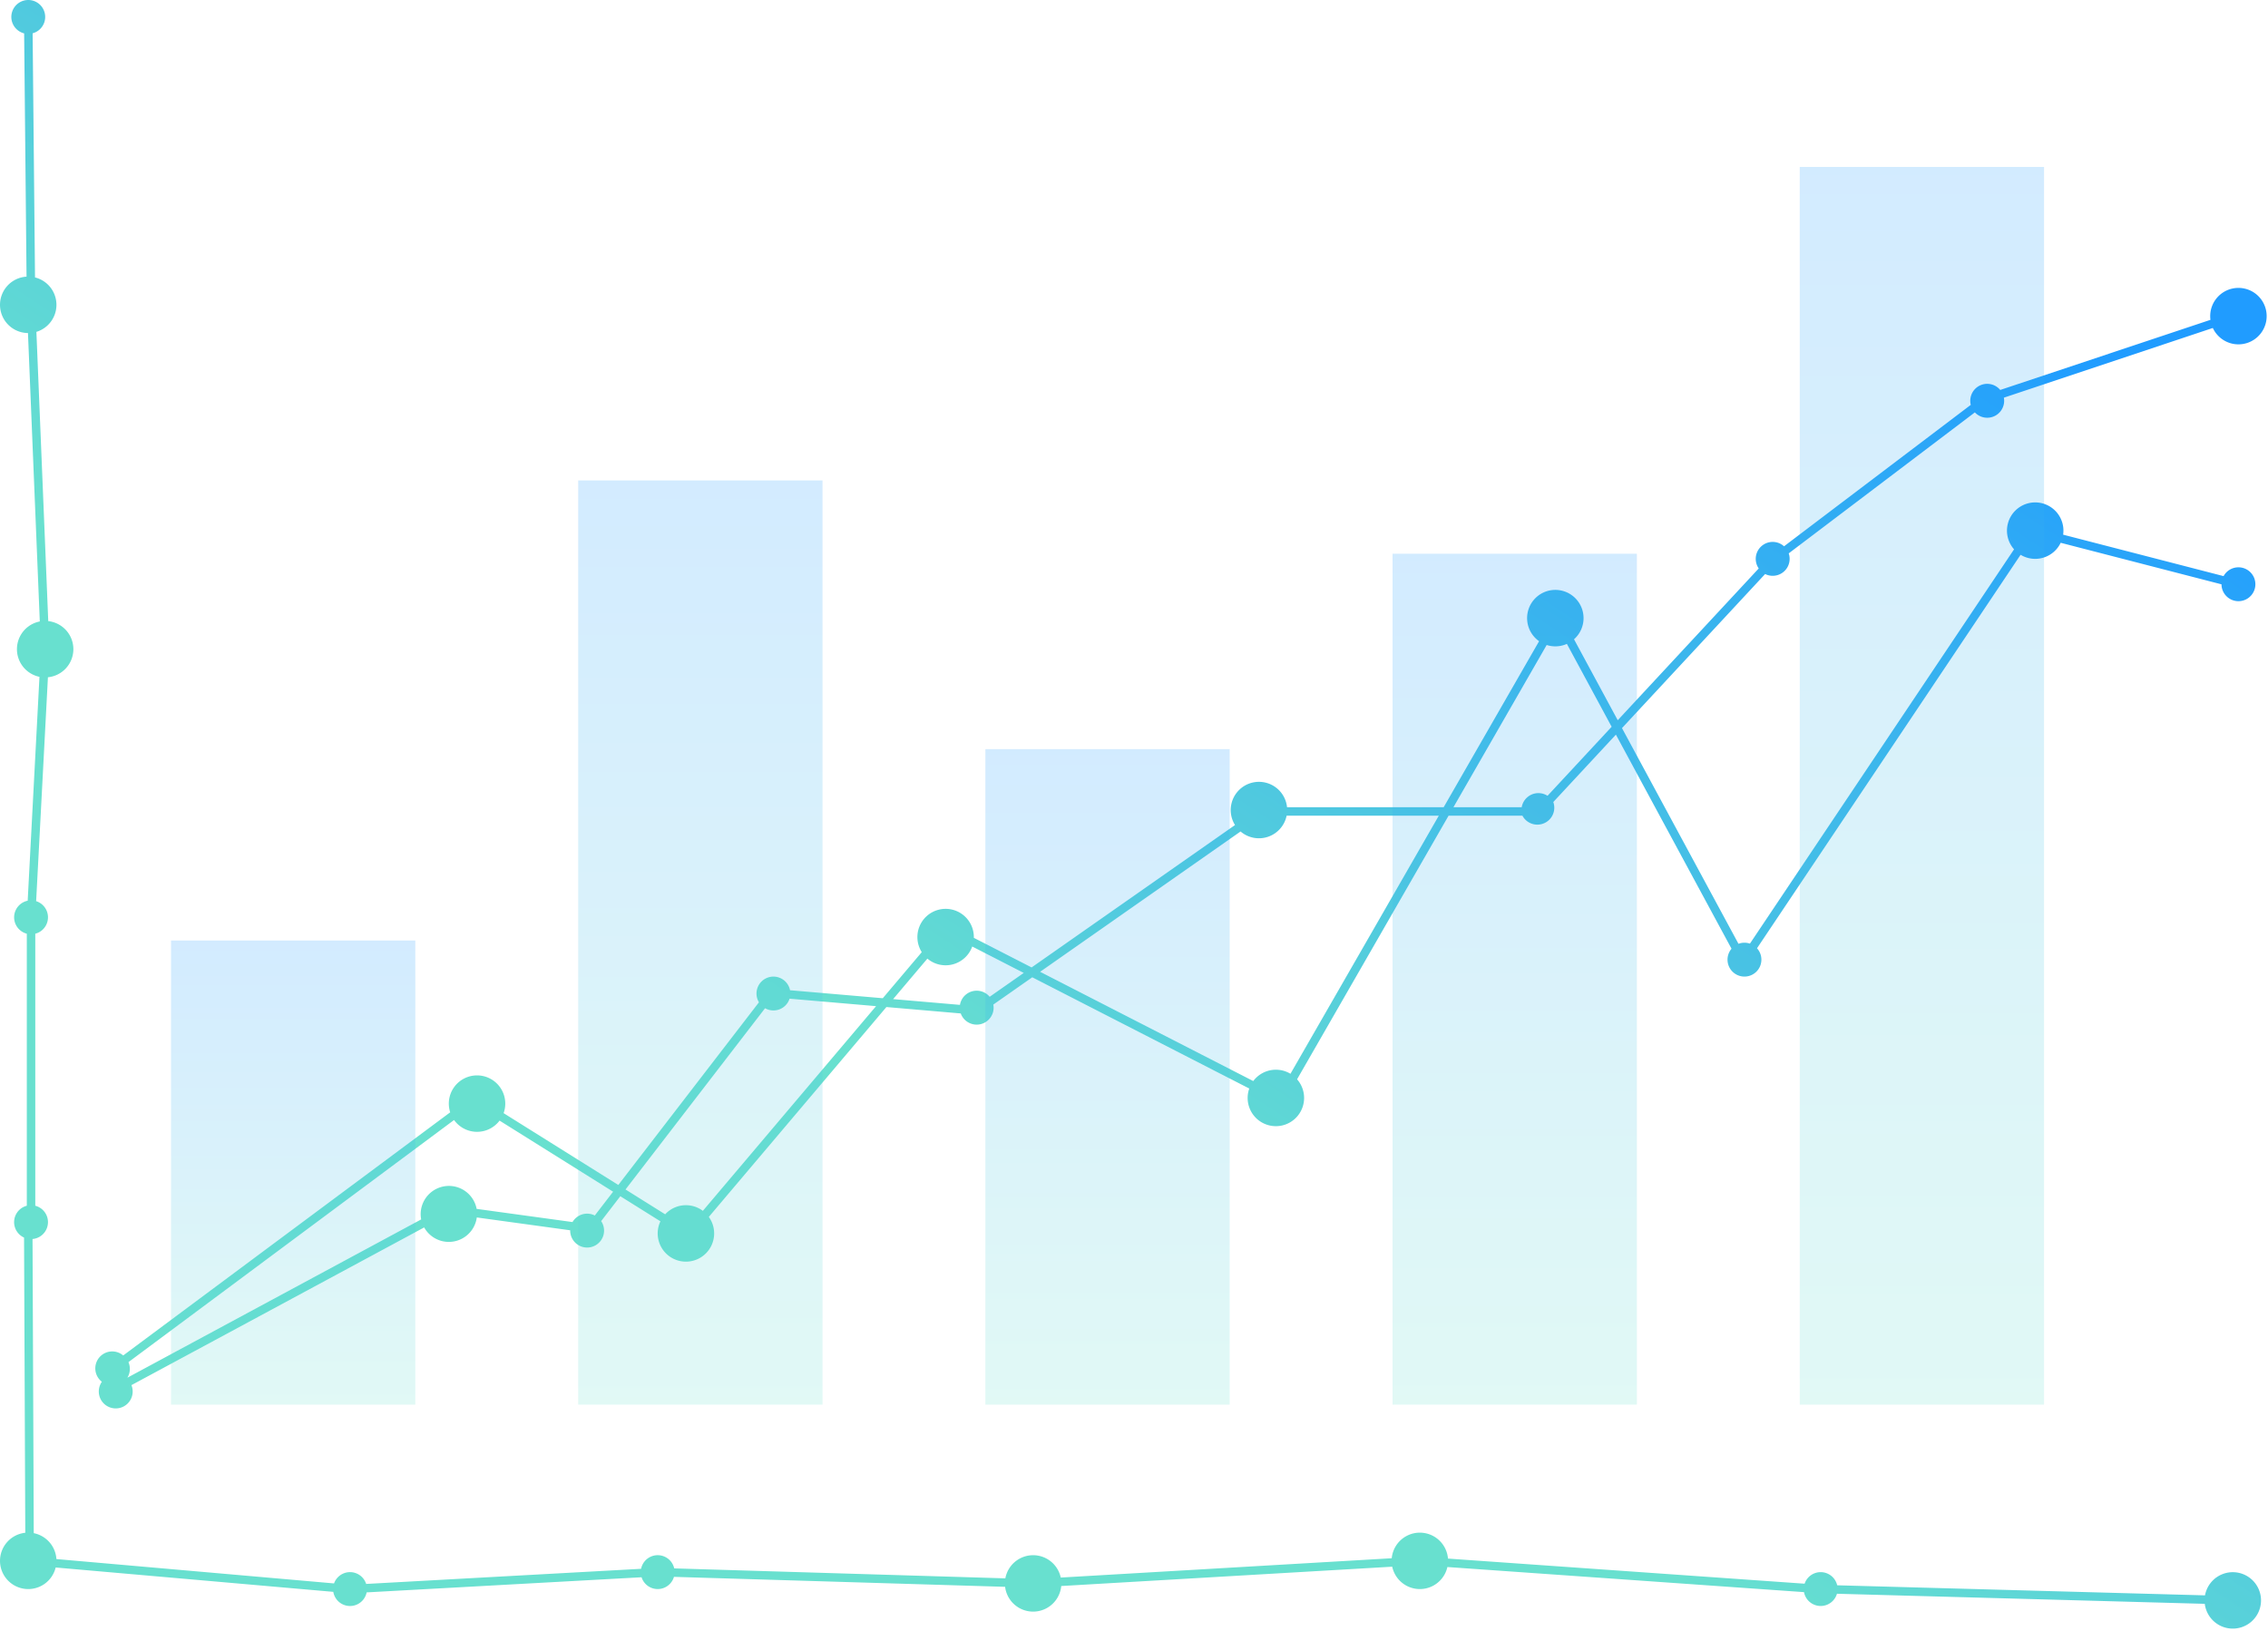 <?xml version="1.0" encoding="UTF-8"?> <svg xmlns="http://www.w3.org/2000/svg" width="520" height="374" viewBox="0 0 520 374"><defs><linearGradient id="a" x1="50%" x2="96.747%" y1="75.816%" y2="25.492%"><stop offset="0%" stop-color="#68E0CF"></stop><stop offset="100%" stop-color="#209CFF"></stop></linearGradient><linearGradient id="b" x1="50%" x2="50%" y1="100%" y2="0%"><stop offset="0%" stop-color="#68E0CF"></stop><stop offset="100%" stop-color="#209CFF"></stop></linearGradient><linearGradient id="c" x1="50%" x2="50%" y1="100%" y2="0%"><stop offset="0%" stop-color="#68E0CF"></stop><stop offset="100%" stop-color="#209CFF"></stop></linearGradient><linearGradient id="d" x1="50%" x2="50%" y1="100%" y2="0%"><stop offset="0%" stop-color="#68E0CF"></stop><stop offset="100%" stop-color="#209CFF"></stop></linearGradient><linearGradient id="e" x1="50%" x2="50%" y1="100%" y2="0%"><stop offset="0%" stop-color="#68E0CF"></stop><stop offset="100%" stop-color="#209CFF"></stop></linearGradient><linearGradient id="f" x1="50%" x2="50%" y1="100%" y2="0%"><stop offset="0%" stop-color="#68E0CF"></stop><stop offset="100%" stop-color="#209CFF"></stop></linearGradient></defs><g fill="none" fill-rule="evenodd"><path fill="url(#a)" d="M30.135 317.607a3.883 3.883 0 1 1-6.778-.774 3.883 3.883 0 1 1 4.893-6.028l74.969-55.751a6.472 6.472 0 1 1 12.248.188l26.296 16.467 32.246-41.884a3.883 3.883 0 1 1 7.131-2.766l21.26 1.831 8.938-10.563a6.472 6.472 0 1 1 11.94-3.286l13.243 6.789 46.639-32.653a6.472 6.472 0 1 1 11.927-4.08h35.911l21.879-38.07a6.472 6.472 0 1 1 8.009-.442l10.023 18.56 32.327-34.8a3.883 3.883 0 0 1 5.803-5.082l42.813-32.428a3.883 3.883 0 0 1 6.754-3.42l48.2-16.076a6.472 6.472 0 1 1 .542 1.866l-47.909 15.98a3.883 3.883 0 0 1-6.648 3.375l-42.68 32.326a3.883 3.883 0 0 1-5.409 4.734l-32.819 35.33 26.711 49.46c.426-.16.888-.248 1.37-.248.439 0 .861.073 1.255.207l60.557-90.41a6.472 6.472 0 1 1 11.255-3.36l36.785 9.503a3.883 3.883 0 1 1-.477 1.882l-36.871-9.526a6.473 6.473 0 0 1-9.194 2.752l-60.434 90.226a3.883 3.883 0 1 1-5.843.103l-26.51-49.087-14.35 15.449a3.883 3.883 0 0 1-7.08 3.138h-16.935l-34.736 60.44a6.472 6.472 0 1 1-10.958 2.117l-49.752-25.505-8.929 6.251a3.883 3.883 0 0 1-7.468 2.038l-17.046-1.469-40.718 48.123a6.472 6.472 0 1 1-11.096 1.012l-9.193-5.756-4.395 5.708a3.883 3.883 0 1 1-7.098 2.103l-21.415-2.942a6.473 6.473 0 0 1-12.067 2.288l-67.116 36.16zm-.925-1.707l67.356-36.29a6.472 6.472 0 0 1 12.717-2.416l21.98 3.02a3.881 3.881 0 0 1 5.109-1.503l4.2-5.457-26.032-16.302a6.462 6.462 0 0 1-5.165 2.572 6.464 6.464 0 0 1-5.267-2.711l-74.66 55.52a3.87 3.87 0 0 1 .323 1.555c0 .736-.205 1.425-.561 2.012zM6.413 76.368a6.472 6.472 0 0 1-.328-12.932L5.538 7.653A3.885 3.885 0 0 1 6.472 0 3.883 3.883 0 0 1 7.48 7.634l.548 55.98a6.475 6.475 0 0 1 .317 12.48l2.718 66.326a6.473 6.473 0 0 1-.075 12.875l-2.702 51.337a3.885 3.885 0 0 1-.196 7.466v62.375a3.885 3.885 0 0 1-.631 7.63l.28 67.446a6.475 6.475 0 0 1 5.192 5.94l63.659 5.584a3.885 3.885 0 0 1 7.364.12l63.033-3.47a3.884 3.884 0 0 1 7.597-.095l75.92 2.283a6.474 6.474 0 0 1 12.7-.18l75.888-4.43a6.473 6.473 0 0 1 12.896.077l81.767 5.758a3.885 3.885 0 0 1 7.469.365l84.333 2.31a6.474 6.474 0 0 1 12.843 1.146 6.472 6.472 0 0 1-12.896.795l-84.333-2.31a3.885 3.885 0 0 1-7.552-.37l-81.766-5.758a6.474 6.474 0 0 1-12.649-.075l-75.887 4.431a6.473 6.473 0 0 1-12.87.182l-75.922-2.283a3.885 3.885 0 0 1-7.431.092l-63.034 3.47a3.884 3.884 0 0 1-7.64-.124l-63.657-5.584a6.472 6.472 0 1 1-6.965-7.964l-.282-67.688a3.884 3.884 0 0 1 .632-7.298v-62.375a3.885 3.885 0 0 1 .2-7.567l2.701-51.337a6.474 6.474 0 0 1 .074-12.695l-2.71-66.13zm146.094 202.07a6.455 6.455 0 0 1 4.76-2.088c1.457 0 2.8.481 3.882 1.293l39.714-46.936-19.834-1.71a3.885 3.885 0 0 1-5.619 2.19l-31.994 41.557 9.091 5.693zm60.121-58.63l-7.858 9.287 15.326 1.32a3.884 3.884 0 0 1 6.813-1.856l7.813-5.47-11.813-6.055a6.475 6.475 0 0 1-10.28 2.774zm74.717 28.076a6.462 6.462 0 0 1 5.185-2.599c1.223 0 2.367.34 3.343.93l34.01-59.177H294.99a6.474 6.474 0 0 1-10.557 3.618l-45.958 32.176 48.87 25.052zm67.272-99.987l-21.38 37.2h15.653a3.884 3.884 0 0 1 5.923-2.624l14.7-15.825-10.263-19.006a6.449 6.449 0 0 1-2.648.565c-.692 0-1.36-.11-1.985-.31z"></path><path fill="url(#b)" d="M412.639 38.276h56.014v283.806h-56.014z" opacity=".2"></path><path fill="url(#c)" d="M319.282 126.966h56.014v195.117h-56.014z" opacity=".2"></path><path fill="url(#d)" d="M225.925 171.777h56.014v150.305h-56.014z" opacity=".2"></path><path fill="url(#e)" d="M132.567 110.162h56.014v211.921h-56.014z" opacity=".2"></path><path fill="url(#f)" d="M39.21 215.655h56.014v106.427H39.21z" opacity=".2"></path></g></svg> 